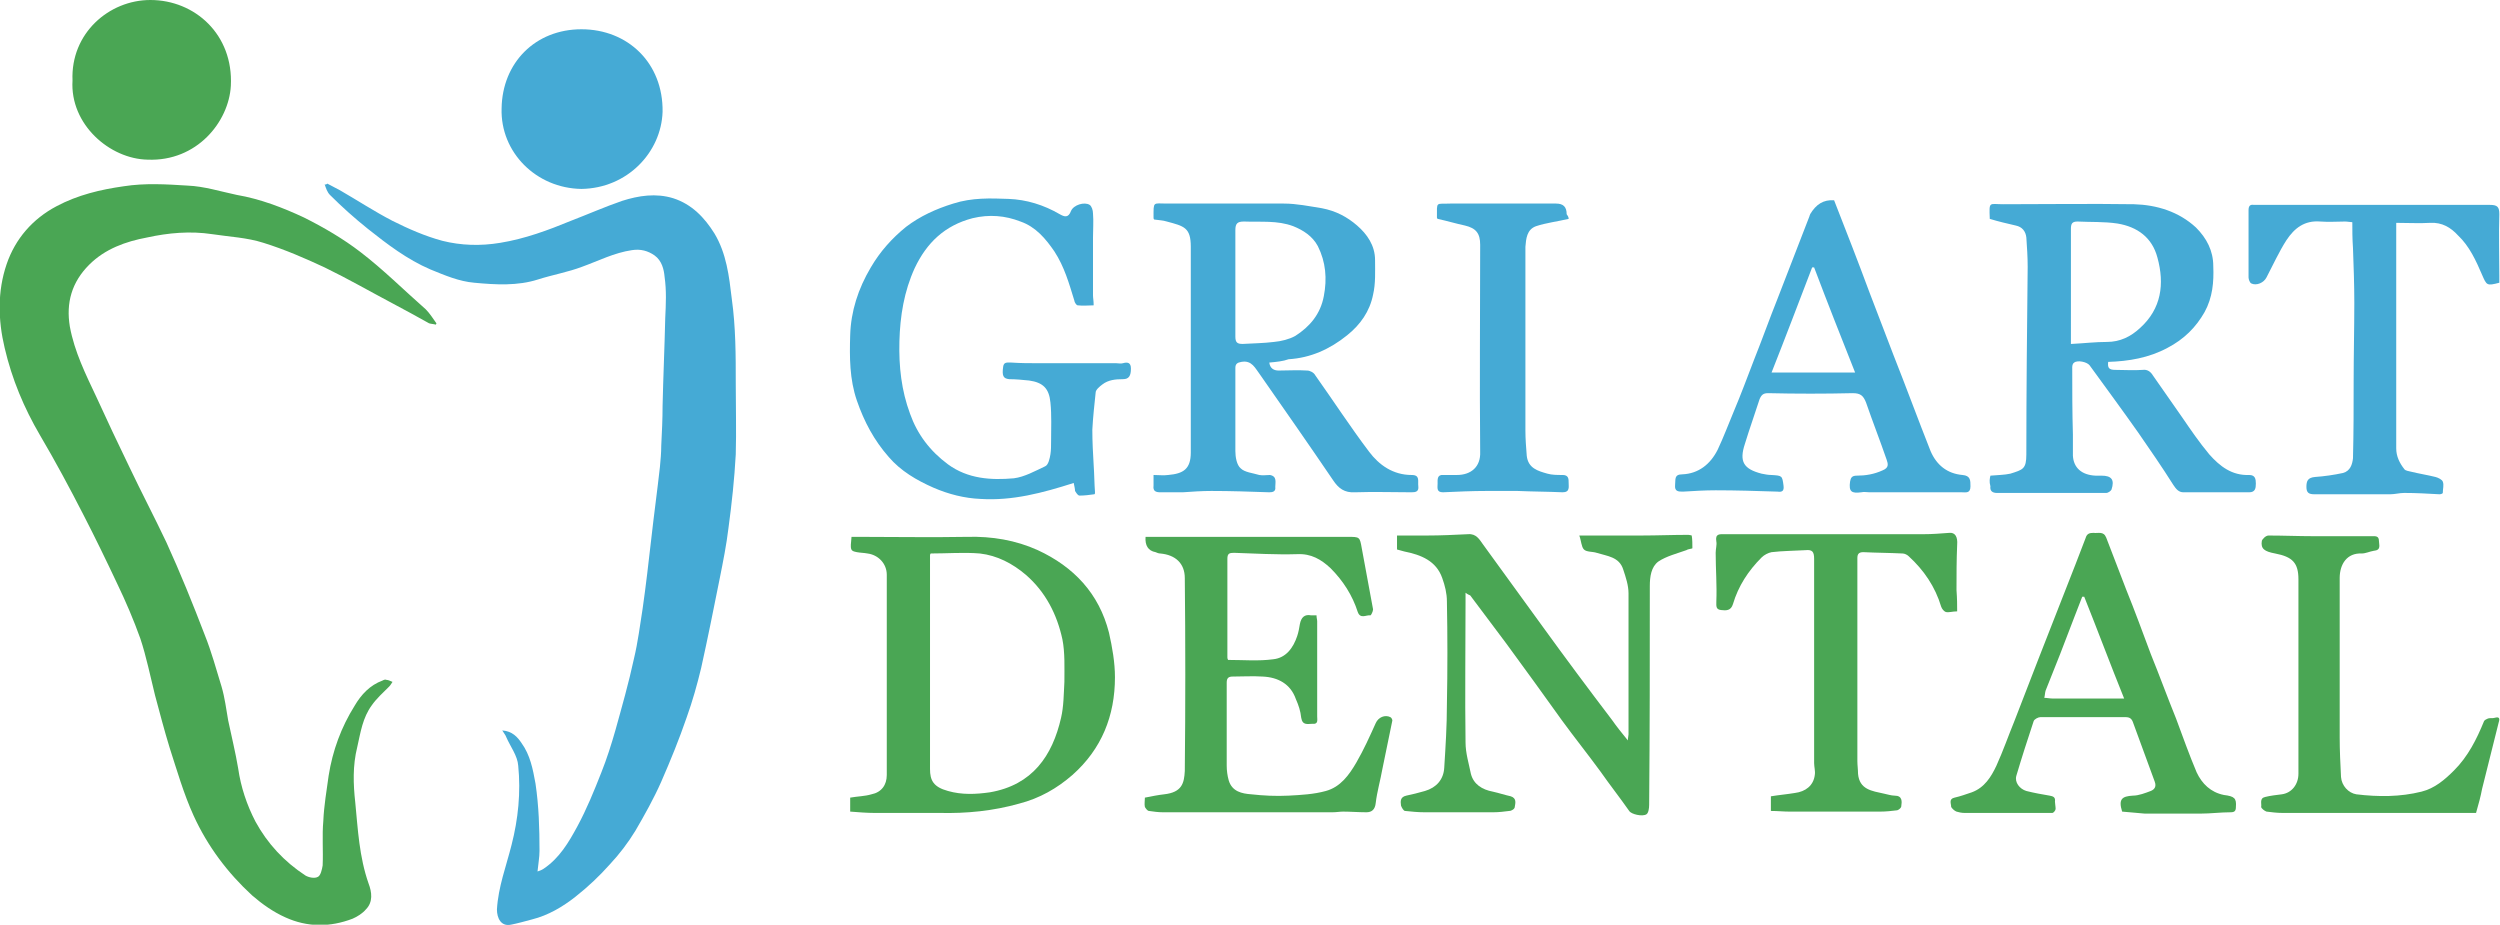 <?xml version="1.0" encoding="utf-8"?> <svg xmlns="http://www.w3.org/2000/svg" xmlns:xlink="http://www.w3.org/1999/xlink" version="1.1" id="_Слой_1" x="0px" y="0px" viewBox="0 0 375.8 139" style="enable-background:new 0 0 375.8 139;" xml:space="preserve"> <style type="text/css"> .st0{fill:#4AA654;} .st1{fill:#45AAD5;} </style> <g> <path class="st0" d="M65.5,48.8c-0.3-0.1-0.7-0.1-1-0.2c-1.8-1-3.6-2-5.5-3c-3.4-1.8-6.7-3.7-10.2-5.4c-3-1.4-6-2.7-9.2-3.7 c-2.5-0.8-5.1-0.9-7.7-1.3c-3.3-0.5-6.6-0.2-9.8,0.5c-3.2,0.6-6.3,1.7-8.7,4.1c-2.6,2.6-3.5,5.7-2.9,9.3c0.7,3.8,2.4,7.2,4,10.6 c1.6,3.5,3.2,6.9,4.9,10.4c1.8,3.8,3.8,7.6,5.6,11.4c2.1,4.6,4,9.3,5.8,14c1,2.5,1.7,5.1,2.5,7.7c0.5,1.7,0.7,3.4,1,5.1 c0.5,2.4,1.1,4.8,1.5,7.2c0.4,2.8,1.3,5.5,2.6,8c1.8,3.3,4.3,6,7.5,8.1c0.5,0.3,1.4,0.5,1.9,0.2c0.4-0.2,0.6-1.1,0.7-1.7 c0.1-2.2-0.1-4.5,0.1-6.7c0.1-2.3,0.5-4.6,0.8-6.8c0.6-3.8,1.9-7.3,3.9-10.5c1-1.7,2.3-3.1,4.2-3.8c0.2-0.1,0.4-0.2,0.6-0.1 c0.3,0,0.6,0.2,0.9,0.3c-0.2,0.3-0.3,0.5-0.5,0.7c-0.9,0.9-1.9,1.8-2.6,2.8c-1.4,1.9-1.7,4.1-2.2,6.3c-0.7,2.8-0.6,5.6-0.3,8.3 c0.4,4.1,0.6,8.2,2,12.2c0.5,1.3,0.7,2.8-0.4,3.9c-0.5,0.6-1.3,1.1-2,1.4c-3.4,1.3-6.8,1.3-10.1-0.2c-1.8-0.8-3.5-2-5-3.3 c-3.7-3.4-6.7-7.4-8.8-12c-1.5-3.3-2.5-6.8-3.6-10.2c-0.8-2.6-1.5-5.3-2.2-7.9c-0.7-2.8-1.3-5.8-2.2-8.5c-1-2.8-2.2-5.6-3.5-8.3 c-1.6-3.4-3.3-6.9-5-10.2c-2.1-4.1-4.3-8.2-6.6-12.1c-2.4-4.1-4.2-8.4-5.3-13.1c-1-4.2-1.1-8.5,0.3-12.6c1.3-3.8,3.9-6.8,7.5-8.7 c3.2-1.7,6.6-2.5,10.1-3c3.2-0.5,6.4-0.3,9.6-0.1c2.5,0.1,5,0.9,7.4,1.4c3.5,0.6,6.9,1.9,10.1,3.4c3,1.5,5.9,3.2,8.5,5.2 c3.4,2.6,6.5,5.7,9.8,8.6c0.6,0.6,1.1,1.4,1.6,2.1C65.6,48.6,65.6,48.7,65.5,48.8L65.5,48.8z"></path> <path class="st1" d="M49.2,27.6c0.6,0.3,1.3,0.7,1.9,1c2.6,1.5,5.2,3.2,7.9,4.6c2.4,1.2,4.9,2.3,7.5,3c2.8,0.7,5.7,0.8,8.7,0.3 c3.7-0.6,7.2-1.9,10.6-3.3c2.6-1,5.1-2.1,7.7-3c2.5-0.8,5.1-1.2,7.7-0.4c2.8,0.9,4.7,2.9,6.2,5.3c1.8,3,2.2,6.4,2.6,9.8 c0.6,4.3,0.6,8.5,0.6,12.8c0,3.5,0.1,7.1,0,10.6c-0.2,3.7-0.6,7.4-1.1,11.1c-0.3,2.5-0.8,5-1.3,7.5c-0.9,4.5-1.8,9-2.8,13.5 c-0.6,2.5-1.3,5-2.2,7.5c-1.1,3.2-2.4,6.4-3.8,9.6c-1.1,2.5-2.5,5-3.9,7.4c-1.1,1.8-2.4,3.5-3.8,5c-1.6,1.8-3.3,3.4-5.2,4.9 c-1.9,1.5-4.1,2.8-6.5,3.4c-1.1,0.3-2.2,0.6-3.2,0.8c-1.5,0.3-2.1-1-2.1-2.3c0.2-3.4,1.4-6.5,2.2-9.7c1-3.9,1.4-7.9,1-11.9 c-0.1-1.5-1.2-2.9-1.8-4.3c-0.1-0.3-0.3-0.5-0.6-1c1.5,0.1,2.3,1,2.9,1.9c1.3,1.8,1.7,3.9,2.1,6.1c0.5,3.4,0.6,6.7,0.6,10.1 c0,1-0.2,2-0.3,3.1c0.3-0.1,0.6-0.2,0.9-0.4c2.4-1.6,3.8-4,5.1-6.4c1.4-2.6,2.5-5.3,3.6-8.1c0.8-2,1.5-4.2,2.1-6.3 c1-3.6,2-7.1,2.8-10.8c0.6-2.5,0.9-5,1.3-7.5c0.5-3.5,0.9-7,1.3-10.5c0.4-3.6,0.9-7.2,1.3-10.8c0.1-1.1,0.2-2.1,0.2-3.2 c0.1-2,0.2-4,0.2-6c0.1-4.4,0.3-8.8,0.4-13.2c0.1-2.1,0.2-4.1-0.1-6.2c-0.1-1.1-0.4-2.4-1.5-3.2c-1-0.7-2.1-1-3.4-0.8 c-2.7,0.4-5,1.6-7.5,2.5c-2.1,0.8-4.4,1.2-6.6,1.9c-3.1,1-6.4,0.8-9.6,0.5c-2.3-0.2-4.4-1.1-6.6-2c-3.5-1.5-6.5-3.8-9.4-6.1 c-2-1.6-3.9-3.3-5.7-5.1c-0.4-0.4-0.6-1-0.8-1.6C48.9,27.8,49.1,27.7,49.2,27.6L49.2,27.6z"></path> <path class="st1" d="M299.2,71.5c1.1-0.1,2.1-0.1,3-0.3c1.9-0.6,2.4-0.7,2.4-2.9c0-9.4,0.1-18.8,0.2-28.2c0-1.5-0.1-2.9-0.2-4.4 c-0.1-0.9-0.6-1.6-1.6-1.8c-1.3-0.3-2.6-0.6-3.9-1c0,0,0,0,0-0.1c-0.1-2.6-0.1-2.1,2-2.1c6.6,0,13.1-0.1,19.7,0 c3.4,0.1,6.7,1.1,9.3,3.5c1.6,1.6,2.6,3.5,2.6,5.8c0.1,2.4-0.1,4.7-1.3,6.9c-1.3,2.3-3.1,4.1-5.6,5.4c-2.8,1.5-5.8,2-8.9,2.1 c-0.1,0.9,0.1,1.2,1.1,1.2c1.4,0,2.7,0.1,4.1,0c0.7-0.1,1.2,0.3,1.5,0.8c1.5,2.1,2.9,4.2,4.4,6.3c1.3,1.9,2.6,3.8,4.1,5.6 c1.6,1.8,3.4,3.2,6,3.1c0.9,0,1,0.6,1,1.3c0,0.7-0.1,1.3-1,1.3c-3.3,0-6.6,0-9.9,0c-0.7,0-1.1-0.5-1.5-1.1 c-1.7-2.7-3.5-5.3-5.3-7.9c-2.4-3.4-4.9-6.8-7.3-10.1c-0.4-0.5-1.8-0.8-2.3-0.4c-0.2,0.1-0.3,0.4-0.3,0.7c0,3.4,0,6.7,0.1,10.1 c0,1.1,0,2.1,0,3.2c0.1,1.8,1.3,2.9,3.4,3c0.3,0,0.6,0,0.9,0c1.5,0,2,0.6,1.5,2.1c-0.1,0.2-0.5,0.5-0.8,0.5c-5.5,0-11,0-16.4,0 c-0.7,0-1.1-0.3-1-1C299,72.4,299.1,71.9,299.2,71.5L299.2,71.5z M311.4,51.7c1.9-0.1,3.6-0.3,5.3-0.3c2,0,3.6-0.8,5-2.1 c3.2-2.9,3.7-6.6,2.6-10.6c-0.8-3-3-4.6-6-5.1c-2-0.3-4-0.2-6-0.3c-0.8,0-1,0.3-1,1.1c0,4.3,0,8.5,0,12.8V51.7z"></path> <path class="st1" d="M190.8,54.5c0.1,0.8,0.6,1.2,1.4,1.2c1.4,0,2.9-0.1,4.3,0c0.4,0,1,0.3,1.2,0.7c2.7,3.8,5.3,7.8,8.1,11.5 c1.5,2,3.6,3.5,6.4,3.5c1.3,0,0.9,0.9,1,1.7c0.1,0.8-0.4,0.9-1,0.9c-2.8,0-5.7-0.1-8.5,0c-1.6,0.1-2.5-0.6-3.3-1.8 c-3.6-5.3-7.3-10.6-11-15.9c-0.7-0.9-1.2-2.2-2.8-1.9c-0.6,0.1-0.9,0.3-0.9,0.9c0,4.2,0,8.3,0,12.5c0,0.9,0.2,2.1,0.8,2.6 c0.6,0.6,1.8,0.7,2.8,1c0.5,0.1,1.1,0,1.6,0c1.1,0.2,0.8,1.1,0.8,1.8c0.1,0.7-0.4,0.8-0.9,0.8c-2.9-0.1-5.8-0.2-8.7-0.2 c-1.4,0-2.9,0.1-4.3,0.2c-1.1,0-2.2,0-3.4,0c-0.7,0-1.1-0.2-1-1c0-0.5,0-1,0-1.6c0.8,0,1.5,0.1,2.2,0c2.3-0.2,3.4-0.9,3.4-3.4 c0-10.3,0-20.6,0-30.9c0-2.9-1-3.1-3.6-3.8c-0.6-0.2-1.3-0.2-1.9-0.3c-0.1-0.1-0.1-0.2-0.1-0.3c0-2.5-0.1-2.1,2-2.1 c5.9,0,11.8,0,17.6,0c1.9,0,3.8,0.4,5.7,0.7c2.1,0.4,3.8,1.3,5.3,2.6c1.5,1.3,2.7,3,2.7,5.2c0,1.7,0.1,3.5-0.3,5.2 c-0.5,2.5-1.9,4.5-3.9,6.1c-2.6,2.1-5.5,3.4-8.8,3.6C192.9,54.3,191.9,54.4,190.8,54.5L190.8,54.5z M185.7,42.5c0,2.7,0,5.4,0,8.1 c0,0.9,0.3,1.1,1.1,1.1c1.6-0.1,3.1-0.1,4.7-0.3c1.1-0.1,2.3-0.4,3.2-0.9c2.2-1.4,3.8-3.3,4.3-6c0.5-2.6,0.3-5.1-0.9-7.5 c-0.8-1.5-2.2-2.4-3.7-3c-2.4-0.9-4.9-0.6-7.4-0.7c-1,0-1.3,0.3-1.3,1.3C185.7,37.2,185.7,39.8,185.7,42.5L185.7,42.5z"></path> <path class="st0" d="M127.8,122v-2.1c1.1-0.2,2.2-0.2,3.2-0.5c1.5-0.3,2.3-1.4,2.3-2.9c0-10,0-20.1,0-30.1c0-1.7-1.3-3-2.9-3.2 c-0.5-0.1-1.1-0.1-1.6-0.2c-1-0.2-1-0.3-0.8-2.3h1.1c5.4,0,10.8,0.1,16.3,0c3.7-0.1,7.3,0.5,10.6,2c5.4,2.5,9.2,6.5,10.7,12.4 c0.5,2.2,0.9,4.5,0.9,6.7c0,5.8-2,10.8-6.4,14.7c-2.3,2-4.9,3.5-8,4.3c-3.9,1.1-7.9,1.5-12,1.4c-3.3,0-6.5,0-9.8,0 C130.3,122.2,129.1,122.1,127.8,122L127.8,122z M139.9,83.2c-0.1,0.2-0.1,0.2-0.1,0.2c0,10.7,0,21.4,0,32.2c0,1.7,0.5,2.7,2.7,3.3 c2.1,0.6,4.2,0.5,6.3,0.2c6.4-1.1,9.4-5.5,10.7-11.2c0.4-1.7,0.4-3.6,0.5-5.4c0-2.1,0.1-4.4-0.3-6.4c-0.8-3.7-2.5-7.1-5.5-9.7 c-2-1.7-4.3-2.9-6.9-3.2C144.9,83,142.4,83.2,139.9,83.2L139.9,83.2z"></path> <path class="st1" d="M161.4,72.6c-4.7,1.5-9.2,2.7-14,2.4c-2.4-0.1-4.8-0.7-7.1-1.7c-2.5-1.1-4.9-2.5-6.7-4.6 c-2.2-2.5-3.7-5.3-4.8-8.5c-1.1-3.2-1.1-6.5-1-9.8c0.1-3.6,1.2-7,3.1-10.2c1.4-2.4,3.2-4.4,5.3-6.1c2.1-1.6,4.5-2.7,7.1-3.5 c2.8-0.9,5.6-0.8,8.3-0.7c2.7,0.1,5.3,0.9,7.7,2.3c0.7,0.4,1.3,0.6,1.7-0.5c0.4-0.9,2-1.4,2.8-0.9c0.3,0.2,0.5,0.8,0.5,1.3 c0.1,1.2,0,2.4,0,3.6c0,2.9,0,5.8,0,8.7c0,0.4,0.1,0.8,0.1,1.5c-0.7,0-1.6,0.1-2.4,0c-0.2,0-0.5-0.5-0.5-0.7 c-0.8-2.6-1.5-5.1-3-7.4c-1.3-1.9-2.8-3.7-5.1-4.5c-2.3-0.9-4.7-1.1-7.2-0.5c-4.2,1.1-6.9,3.7-8.7,7.5c-1.6,3.5-2.2,7.2-2.3,11 c-0.1,3.8,0.3,7.4,1.6,10.9c1.1,3.1,3,5.6,5.7,7.6c3,2.2,6.5,2.4,9.9,2.1c1.6-0.2,3.2-1.1,4.7-1.8c0.5-0.2,0.7-1.2,0.8-1.8 c0.1-0.6,0.1-1.3,0.1-1.9c0-2,0.1-4-0.1-5.9c-0.2-2.1-1.1-3-3.2-3.3c-1-0.1-2-0.2-3-0.2c-0.9-0.1-1.1-0.5-0.9-1.9 c0.1-0.7,0.6-0.6,1.2-0.6c1.4,0.1,2.8,0.1,4.2,0.1c3.9,0,7.7,0,11.6,0c0.3,0,0.7,0.1,1,0c0.7-0.2,1.2-0.1,1.2,0.8 c0,1.1-0.3,1.6-1.2,1.6c-1.1,0-2.2,0.1-3.1,0.8c-0.4,0.3-1,0.8-1,1.2c-0.2,1.9-0.4,3.7-0.5,5.6c0,1.8,0.1,3.6,0.2,5.3 c0.1,1.4,0.1,2.8,0.2,4.1c0,0.1,0,0.3-0.1,0.3c-0.7,0.1-1.5,0.2-2.2,0.2c-0.3,0-0.5-0.4-0.7-0.7C161.6,73.5,161.5,73.1,161.4,72.6 L161.4,72.6z"></path> <path class="st0" d="M220.3,89.1v1.4c0,7-0.1,14.1,0,21.1c0,1.6,0.5,3.2,0.8,4.7c0.4,1.6,1.7,2.4,3.3,2.7c0.9,0.2,1.8,0.5,2.7,0.7 c0.9,0.3,0.7,1,0.6,1.6c0,0.3-0.5,0.6-0.8,0.6c-0.8,0.1-1.6,0.2-2.4,0.2c-3.5,0-7,0-10.4,0c-1,0-1.9-0.1-2.9-0.2 c-0.2,0-0.5-0.5-0.6-0.8c-0.1-0.7-0.1-1.3,0.8-1.5c0.9-0.2,1.8-0.4,2.8-0.7c1.7-0.5,2.8-1.7,2.9-3.5c0.2-3.2,0.4-6.3,0.4-9.5 c0.1-5.2,0.1-10.3,0-15.5c0-1.2-0.3-2.4-0.7-3.5c-0.9-2.6-3.2-3.5-5.7-4c-0.4-0.1-0.7-0.2-1.1-0.3v-2.1c1.5,0,3,0,4.5,0 c2.1,0,4.1-0.1,6.2-0.2c1.2-0.1,1.7,0.8,2.2,1.5c3,4.1,6,8.3,9,12.4c3.4,4.7,6.9,9.4,10.4,14c0.7,1,1.5,2,2.4,3.1 c0-0.4,0.1-0.7,0.1-0.9c0-7.1,0-14.1,0-21.2c0-1.2-0.4-2.4-0.8-3.6c-0.6-1.9-2.4-2-4-2.5c-0.6-0.2-1.5-0.1-1.9-0.5 c-0.4-0.4-0.4-1.3-0.7-2.1c3.3,0,6.4,0,9.4,0c2.3,0,4.6-0.1,7-0.1c0.2,0,0.5,0.1,0.5,0.1c0.1,0.6,0.1,1.3,0.1,1.9 c0,0.1-0.6,0.1-0.9,0.3c-1.4,0.5-3,0.9-4.2,1.7c-1.1,0.8-1.3,2.3-1.3,3.7C248,99.1,248,110,247.9,121c0,0.5-0.1,1.2-0.4,1.4 c-0.6,0.4-2.3,0-2.6-0.5c-1.4-2-2.9-3.9-4.3-5.9c-1.9-2.6-3.9-5.1-5.8-7.7c-2.8-3.9-5.6-7.8-8.4-11.6c-1.8-2.4-3.6-4.8-5.4-7.2 C220.8,89.4,220.7,89.4,220.3,89.1L220.3,89.1z"></path> <path class="st0" d="M172.2,80.7h1.3c9.7,0,19.4,0,29.1,0c1.8,0,1.8,0,2.1,1.7c0.6,3.1,1.1,6.1,1.7,9.2c0,0.3-0.3,0.9-0.4,0.9 c-0.6-0.1-1.5,0.6-1.9-0.5c-0.8-2.5-2.2-4.7-4.1-6.6c-1.4-1.3-2.9-2.2-5-2.1c-3.2,0.1-6.4-0.1-9.5-0.2c-0.7,0-1,0.1-1,0.9 c0,4.9,0,9.9,0,14.8c0,0.1,0,0.2,0.1,0.4c2.3,0,4.6,0.2,6.8-0.1c1.9-0.2,3-1.7,3.6-3.5c0.2-0.6,0.3-1.2,0.4-1.8 c0.2-1,0.7-1.5,1.7-1.3c0.2,0,0.5,0,0.8,0c0,0.4,0.1,0.6,0.1,0.9c0,4.8,0,9.5,0,14.3c0,0.5,0.2,1.2-0.7,1.1c-0.7,0-1.5,0.3-1.7-0.9 c-0.1-1-0.4-1.9-0.8-2.8c-0.8-2.3-2.7-3.3-5-3.4c-1.5-0.1-3,0-4.5,0c-0.6,0-0.9,0.2-0.9,0.9c0,4.2,0,8.3,0,12.5 c0,0.7,0.1,1.5,0.3,2.2c0.5,1.7,2,2,3.4,2.1c1.8,0.2,3.7,0.3,5.6,0.2c1.9-0.1,3.8-0.2,5.6-0.7c2.2-0.6,3.5-2.4,4.6-4.3 c1.1-1.9,2-3.9,2.9-5.9c0.4-0.9,1.4-1.3,2.2-0.9c0.2,0.1,0.3,0.4,0.3,0.5c-0.5,2.4-1,4.9-1.5,7.3c-0.3,1.7-0.8,3.4-1,5.1 c-0.1,1-0.6,1.4-1.4,1.4c-1.2,0-2.4-0.1-3.5-0.1c-0.5,0-1,0.1-1.6,0.1c-8.5,0-17,0-25.5,0c-0.7,0-1.4-0.1-2.1-0.2 c-0.2,0-0.5-0.4-0.6-0.6c-0.1-0.4,0-0.9,0-1.4c1-0.2,2-0.4,2.9-0.5c2.7-0.3,3-1.7,3.1-3.5c0.1-9.7,0.1-19.4,0-29 c0-2.2-1.4-3.5-3.7-3.7c-0.2,0-0.5-0.1-0.7-0.2C172.6,82.8,172.1,82,172.2,80.7L172.2,80.7z"></path> <path class="st1" d="M275.7,30.1c1.8,4.6,3.6,9.2,5.3,13.8c1.2,3.1,2.4,6.3,3.6,9.4c1.9,4.8,3.7,9.7,5.6,14.5 c0.9,2.1,2.5,3.4,4.8,3.6c1.2,0.1,1.2,0.8,1.2,1.7c0,1.1-0.7,0.9-1.3,0.9c-4.6,0-9.2,0-13.9,0c-0.4,0-0.8-0.1-1.2,0 c-1.5,0.2-1.9-0.1-1.7-1.6c0.1-0.6,0.3-0.9,1-0.9c1.3,0,2.6-0.2,3.9-0.8c1-0.4,0.8-1,0.6-1.6c-1-2.9-2.1-5.7-3.1-8.6 c-0.4-1-0.8-1.4-2-1.4c-4.2,0.1-8.5,0.1-12.7,0c-0.7,0-1,0.2-1.3,0.9c-0.7,2.2-1.5,4.4-2.2,6.7c-0.9,2.7-0.2,3.8,2.5,4.5 c0.5,0.1,1,0.2,1.5,0.2c1.6,0.1,1.6,0.1,1.8,1.6c0.1,0.8-0.2,1-0.9,0.9c-3.1-0.1-6.2-0.2-9.3-0.2c-1.6,0-3.3,0.1-4.9,0.2 c-0.7,0-1.3,0-1.2-1c0.1-0.8-0.2-1.6,1.1-1.6c2.4-0.1,4.2-1.5,5.3-3.7c0.9-1.9,1.6-3.8,2.4-5.7c1.1-2.6,2.1-5.3,3.1-7.9 c1.2-3,2.3-6.1,3.5-9.1c1.6-4.1,3.2-8.3,4.8-12.4c0-0.1,0.1-0.2,0.1-0.3C273,30.7,274.1,30,275.7,30.1L275.7,30.1z M278.9,56.1 c-2.1-5.3-4.2-10.6-6.2-15.9c-0.1,0-0.2,0-0.3,0c-2,5.2-4,10.5-6.1,15.8H278.9z"></path> <path class="st1" d="M353.6,33.4c-0.3,0-0.7-0.1-1.1-0.1c-1.2,0-2.4,0.1-3.7,0c-2.4-0.2-3.9,1-5.1,2.8c-1.1,1.7-2,3.7-3,5.6 c-0.4,0.8-1.5,1.3-2.3,0.9c-0.2-0.1-0.4-0.6-0.4-0.9c0-3.4,0-6.7,0-10.1c0-0.6,0.2-0.9,0.8-0.8c0.2,0,0.4,0,0.5,0 c11.7,0,23.3,0,35,0c1.1,0,1.4,0.3,1.4,1.4c-0.1,3.1,0,6.2,0,9.3v1c-1.9,0.5-1.9,0.4-2.6-1.2c-0.9-2.1-1.9-4.3-3.6-5.9 c-1.1-1.2-2.4-2-4.2-1.9c-1.6,0.1-3.3,0-5.1,0v1.3c0,10.9,0,21.7,0,32.6c0,1.2,0.5,2.2,1.2,3.1c0.2,0.3,0.7,0.3,1,0.4 c1.2,0.3,2.5,0.5,3.7,0.8c0.4,0.1,1,0.4,1.1,0.7c0.2,0.5,0,1.1,0,1.7c0,0.1-0.3,0.2-0.5,0.2c-1.8-0.1-3.5-0.2-5.3-0.2 c-0.7,0-1.4,0.2-2.1,0.2c-3.8,0-7.6,0-11.4,0c-0.8,0-1.2-0.2-1.2-1.1c0-0.9,0.2-1.4,1.3-1.5c1.4-0.1,2.8-0.3,4.2-0.6 c1.1-0.3,1.4-1.3,1.5-2.2c0.1-3.9,0.1-7.7,0.1-11.6c0-3.9,0.1-7.9,0.1-11.8c0-2.7-0.1-5.5-0.2-8.2 C353.6,35.8,353.6,34.7,353.6,33.4L353.6,33.4z"></path> <path class="st0" d="M319,122c-0.6-1.9,0-2.3,1.6-2.4c0.9,0,1.9-0.4,2.7-0.7c0.5-0.2,0.9-0.6,0.6-1.4c-1.1-3-2.2-6-3.3-9 c-0.2-0.5-0.5-0.7-1.1-0.7c-4.3,0-8.5,0-12.8,0c-0.3,0-0.9,0.3-1,0.6c-0.9,2.7-1.8,5.5-2.6,8.2c-0.3,1,0.5,2,1.5,2.3 c1.2,0.3,2.3,0.5,3.5,0.7c0.5,0.1,0.9,0.2,0.8,0.9c0,0.3,0.1,0.7,0.1,1.1c0,0.2-0.3,0.6-0.5,0.6c-4.4,0-8.8,0-13.2,0 c-0.4,0-0.9-0.1-1.2-0.2c-0.3-0.1-0.7-0.5-0.8-0.7c0-0.5-0.4-1.2,0.5-1.4c0.9-0.2,1.7-0.5,2.6-0.8c1.9-0.7,2.9-2.3,3.7-4 c1-2.2,1.8-4.5,2.7-6.7c1.2-3.1,2.4-6.2,3.6-9.3c1.9-4.8,3.7-9.5,5.6-14.3c0.5-1.3,1-2.6,1.5-3.9c0.2-0.7,0.6-0.8,1.2-0.8 c0.7,0.1,1.5-0.3,1.9,0.7c1,2.6,2,5.2,3,7.8c1.3,3.2,2.5,6.5,3.7,9.7c1.3,3.2,2.5,6.5,3.8,9.7c1,2.7,2,5.5,3.1,8.1 c0.8,1.7,2.1,3,4.1,3.4c1.6,0.2,1.9,0.5,1.8,1.8c0,0.6-0.2,0.8-0.8,0.8c-1.5,0-3,0.2-4.5,0.2c-2.8,0-5.6,0-8.4,0 C321.4,122.2,320.2,122.1,319,122L319,122z M319.3,105c-2.1-5.2-4-10.3-6-15.3c-0.1,0-0.2,0-0.3,0c-0.4,1-0.8,2.1-1.2,3.1 c-1.4,3.7-2.8,7.3-4.3,11c-0.1,0.3-0.1,0.7-0.2,1.1c0.4,0,0.8,0.1,1.2,0.1c0.4,0,0.7,0,1.1,0C312.8,105,316,105,319.3,105 L319.3,105z"></path> <path class="st0" d="M294.2,91.9c-0.7,0-1.2,0.2-1.7,0.1c-0.3-0.1-0.6-0.5-0.7-0.8c-0.9-3-2.6-5.5-4.9-7.6 c-0.2-0.2-0.6-0.4-0.9-0.4c-2-0.1-3.9-0.1-5.9-0.2c-0.7,0-0.9,0.3-0.9,0.9c0,10.2,0,20.4,0,30.5c0,0.6,0.1,1.3,0.1,1.9 c0.2,2.4,2.1,2.6,3.9,3c0.5,0.1,1.1,0.3,1.6,0.3c1.2,0,1.1,0.9,1,1.6c0,0.2-0.3,0.5-0.6,0.6c-0.8,0.1-1.7,0.2-2.6,0.2 c-4.5,0-9,0-13.6,0c-0.9,0-1.8-0.1-2.8-0.1v-2.2c1.2-0.2,2.4-0.3,3.6-0.5c1.6-0.2,2.8-1.1,3-2.7c0.1-0.6-0.1-1.2-0.1-1.8 c0-10.2,0-20.4,0-30.7c0-1.1-0.3-1.4-1.3-1.3c-1.7,0.1-3.4,0.1-5.1,0.3c-0.5,0.1-1.1,0.4-1.5,0.8c-2,2-3.5,4.3-4.3,7 c-0.3,1-1,1-1.8,0.9c-0.8-0.1-0.7-0.6-0.7-1.3c0.1-2.4-0.1-4.9-0.1-7.3c0-0.6,0.2-1.2,0.1-1.7c-0.2-1.2,0.5-1.1,1.2-1.1 c10,0,19.9,0,29.9,0c1.3,0,2.6-0.1,3.9-0.2c0.9-0.1,1.3,0.6,1.2,1.8c-0.1,2.3-0.1,4.5-0.1,6.8C294.2,90,294.2,91,294.2,91.9 L294.2,91.9z"></path> <path class="st1" d="M87.4,28.4c-6.8-0.1-12.2-5.5-12-12.1c0.1-6.9,5.1-11.9,12-11.9c7,0,12.3,5.1,12.2,12.4 C99.4,22.9,94.3,28.3,87.4,28.4L87.4,28.4z"></path> <path class="st0" d="M10.9,12.1C10.6,5,16.4,0,22.6,0c6.7,0,12.5,5.2,12.1,12.9c-0.3,5.4-5.1,11.4-12.5,11.1 C16.5,23.9,10.5,18.7,10.9,12.1L10.9,12.1z"></path> <path class="st0" d="M372.2,122.2h-12.3c-5.6,0-11.2,0-16.8,0c-0.8,0-1.6-0.1-2.4-0.2c-0.3-0.1-0.8-0.5-0.8-0.7 c0.1-0.5-0.3-1.3,0.6-1.5c0.8-0.2,1.7-0.3,2.5-0.4c1.5-0.2,2.5-1.5,2.5-3.1c0-0.7,0-1.4,0-2.1c0-9,0-18.1,0-27.1 c0-2.5-0.9-3.4-3.5-3.9c-1.6-0.3-2.2-0.7-2-1.9c0.1-0.3,0.6-0.8,1-0.8c2.2,0,4.5,0.1,6.7,0.1c2.9,0,5.9,0,8.8,0 c0.5,0,1.1-0.1,1.1,0.7c0,0.6,0.4,1.4-0.8,1.5c-0.6,0.1-1.2,0.4-1.8,0.4c-2.2-0.1-3.3,1.6-3.3,3.7c0,8,0,15.9,0,23.9 c0,2,0.1,4,0.2,6c0.1,1.3,1.1,2.4,2.3,2.6c3.3,0.4,6.6,0.4,9.8-0.4c2-0.5,3.5-1.8,4.9-3.2c2.1-2.1,3.4-4.7,4.5-7.4 c0.1-0.2,0.4-0.3,0.6-0.4c0.3-0.1,0.7,0,1-0.1c0.7-0.2,0.8,0.1,0.6,0.7c-0.8,3.3-1.7,6.7-2.5,10 C372.9,119.7,372.6,120.8,372.2,122.2L372.2,122.2z"></path> <path class="st1" d="M235.8,32.9c-1.7,0.4-3.4,0.6-4.9,1.1c-1.4,0.5-1.5,1.9-1.6,3.1c0,2.7,0,5.4,0,8c0,6.5,0,13.1,0,19.6 c0,1.3,0.1,2.5,0.2,3.8c0.2,1.9,1.7,2.3,3.1,2.7c0.7,0.2,1.5,0.2,2.3,0.2c0.9,0,0.9,0.6,0.9,1.2c0,0.6,0.2,1.4-0.9,1.4 c-2.3-0.1-4.5-0.1-6.8-0.2c-1.5,0-3.1,0-4.6,0c-2.2,0-4.4,0.1-6.6,0.2c-1,0-0.8-0.7-0.8-1.3c0-0.6-0.1-1.4,0.9-1.3c0.7,0,1.4,0,2,0 c2.1,0,3.6-1.2,3.5-3.5c-0.1-10.4,0-20.7,0-31.1c0-1.7-0.6-2.5-2.3-2.9c-1.4-0.3-2.7-0.7-4.1-1c0,0-0.1-0.1-0.1-0.2 c0-2.5-0.2-2,2-2.1c5.3,0,10.6,0,15.9,0c1.1,0,1.6,0.5,1.6,1.6C235.8,32.6,235.8,32.8,235.8,32.9L235.8,32.9z"></path> </g> </svg> 